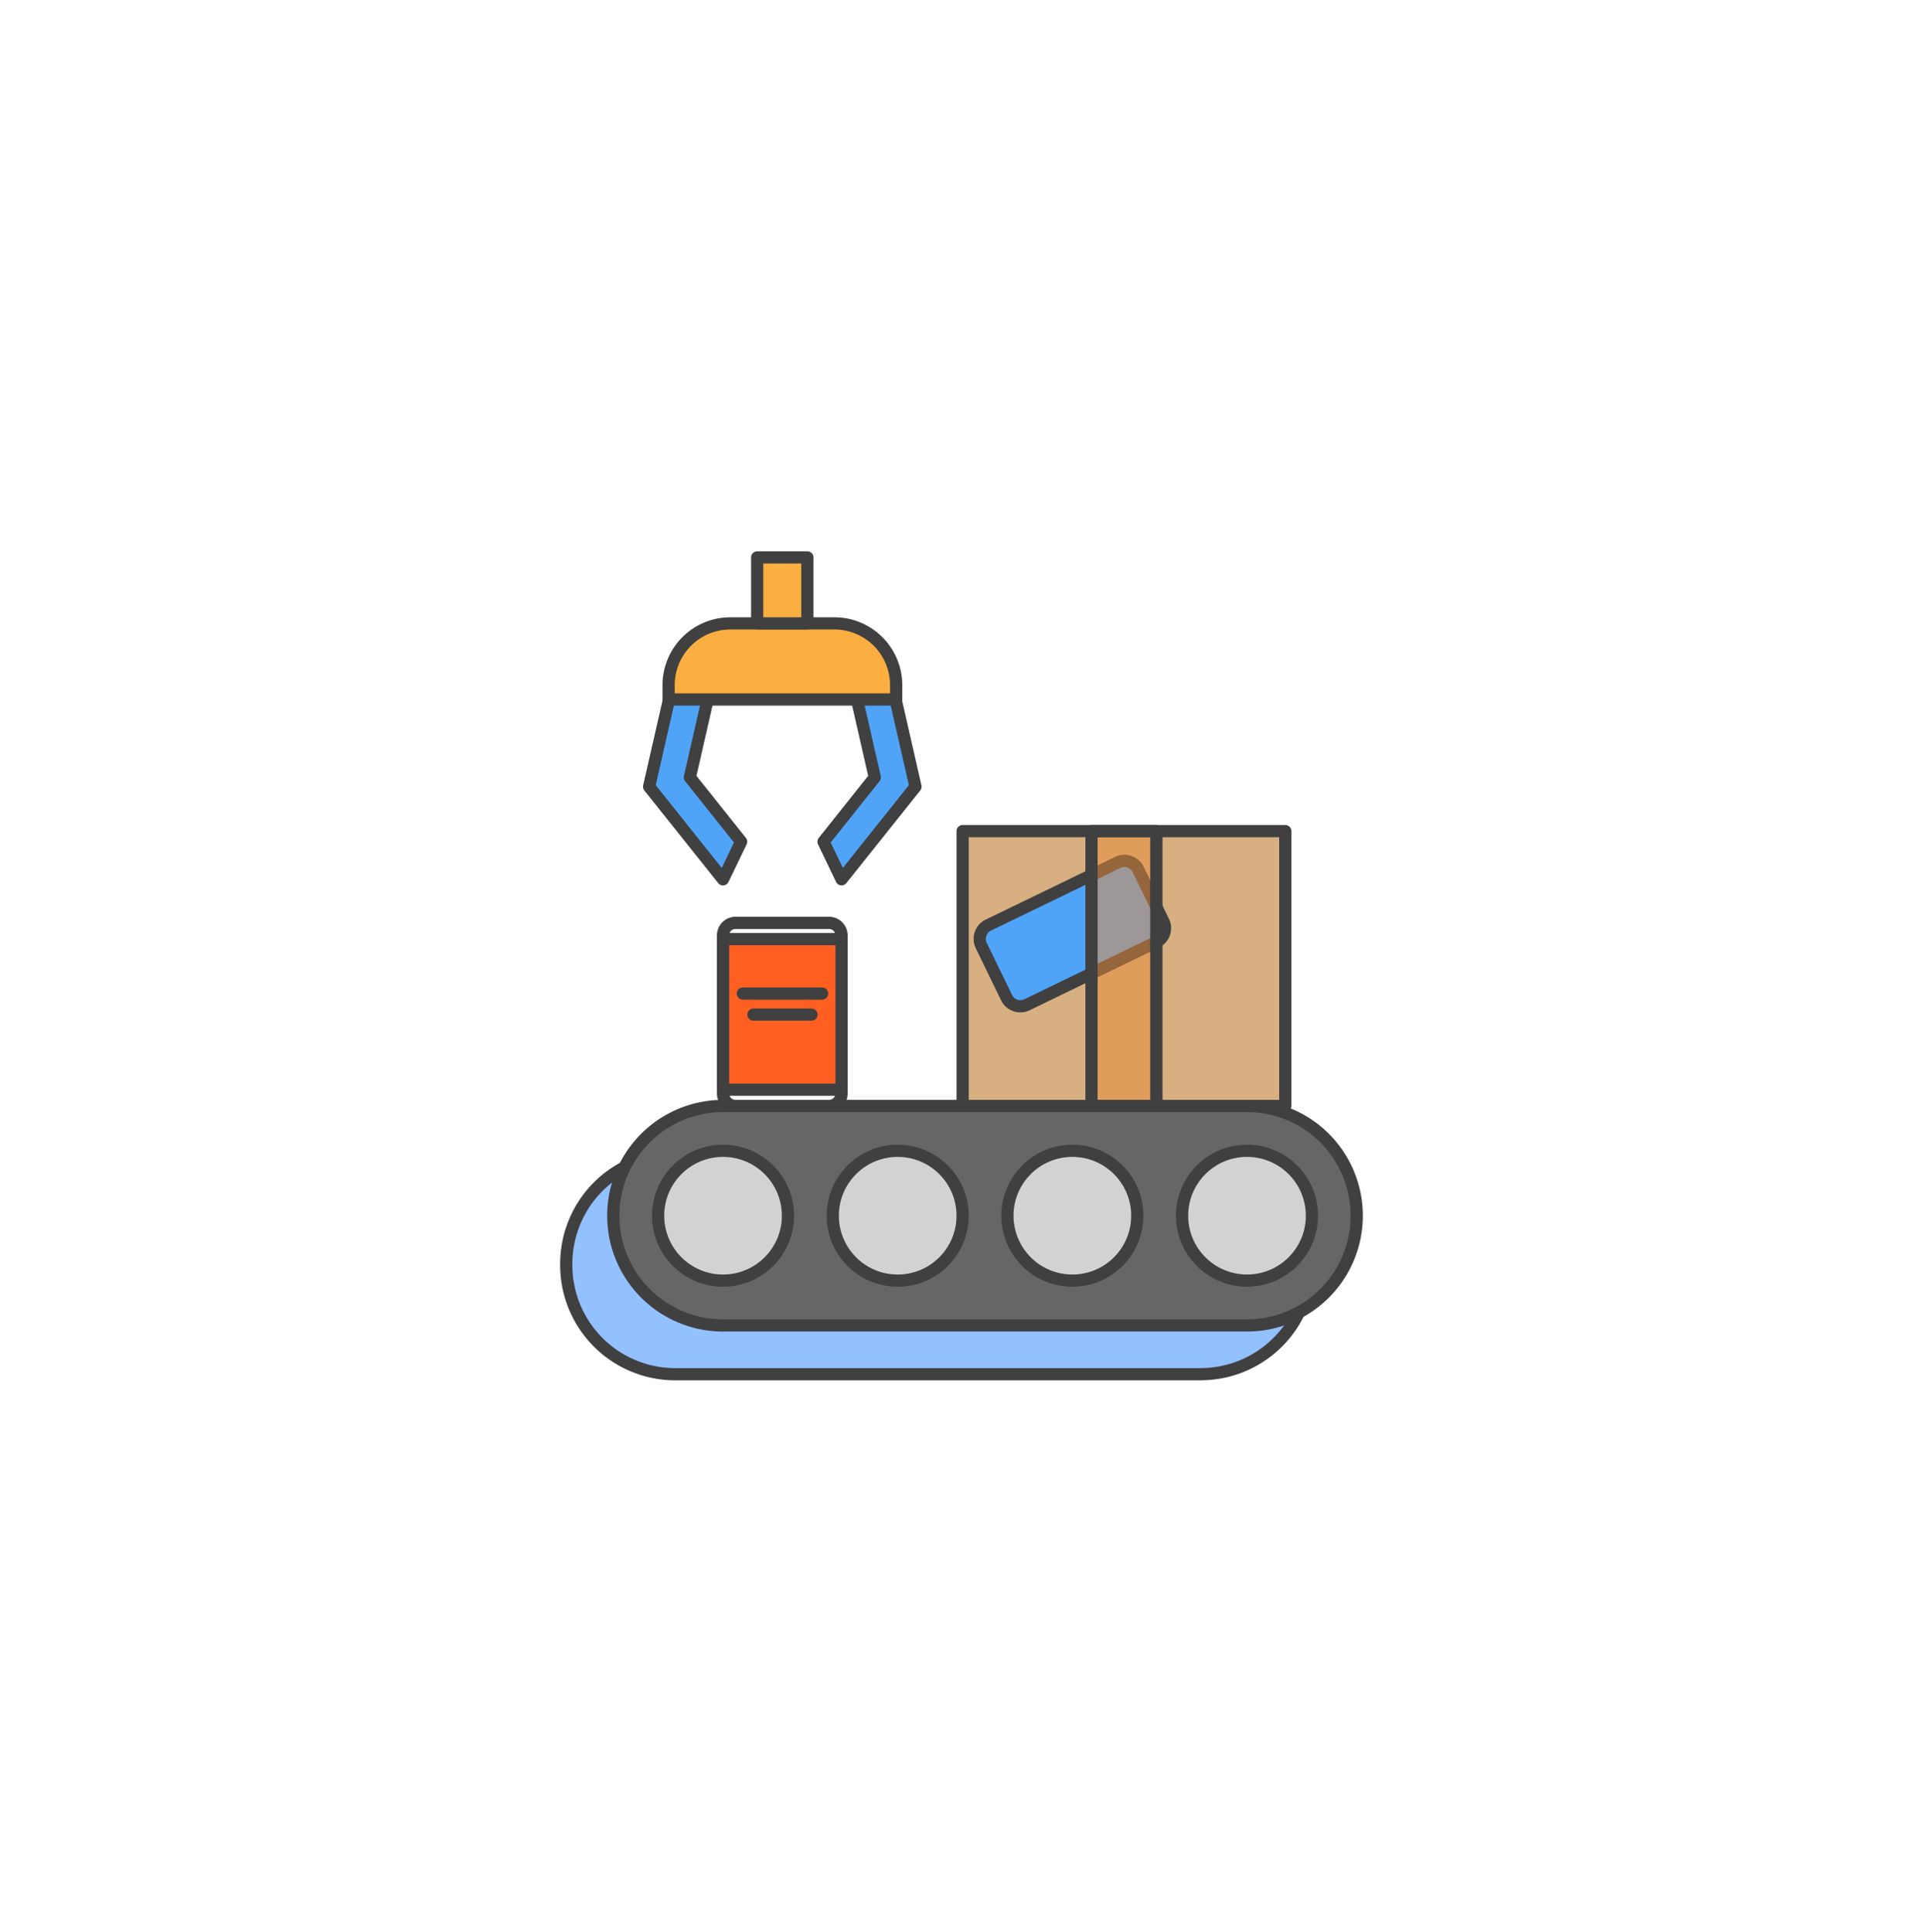 <svg xmlns="http://www.w3.org/2000/svg" xmlns:xlink="http://www.w3.org/1999/xlink" width="157.559" height="158.287" viewBox="0 0 157.559 158.287">
  <defs>
    <filter id="Rectangle_341" x="0" y="0" width="157.559" height="158.287" filterUnits="userSpaceOnUse">
      <feOffset input="SourceAlpha"/>
      <feGaussianBlur stdDeviation="10" result="blur"/>
      <feFlood flood-opacity="0.051"/>
      <feComposite operator="in" in2="blur"/>
      <feComposite in="SourceGraphic"/>
    </filter>
    <clipPath id="clip-path">
      <rect id="Rectangle_5442" data-name="Rectangle 5442" width="6.051" height="23.256" fill="none"/>
    </clipPath>
  </defs>
  <g id="Manufacturing_Icon" data-name="Manufacturing Icon" transform="translate(30 30)">
    <g transform="matrix(1, 0, 0, 1, -30, -30)" filter="url(#Rectangle_341)">
      <rect id="Rectangle_341-2" data-name="Rectangle 341" width="97.559" height="98.287" rx="15" transform="translate(30 30)" fill="#fff"/>
    </g>
    <g id="Manufacturing_Icon-2" data-name="Manufacturing Icon" transform="translate(9.53 60.811)">
      <path id="Path_9420" data-name="Path 9420" d="M52.976,142.049H9.936A8.936,8.936,0,0,1,1,133.112V133a8.937,8.937,0,0,1,8.936-8.937H52.976A8.937,8.937,0,0,1,61.912,133v.108a8.936,8.936,0,0,1-8.936,8.936" transform="translate(5.866 -120.25)" fill="#93c0ff" stroke="#404040" stroke-linecap="round" stroke-linejoin="round" stroke-width="1"/>
      <path id="Path_9408" data-name="Path 9408" d="M52.976,142.049H9.936A8.936,8.936,0,0,1,1,133.112V133a8.937,8.937,0,0,1,8.936-8.937H52.976A8.937,8.937,0,0,1,61.912,133v.108a8.936,8.936,0,0,1-8.936,8.936" transform="translate(9.721 -124.25)" fill="#666"/>
      <path id="Rectangle_5437" data-name="Rectangle 5437" d="M8.99,0H51.922a8.99,8.99,0,0,1,8.99,8.99v0a8.991,8.991,0,0,1-8.991,8.991H8.99A8.99,8.99,0,0,1,0,8.991v0A8.99,8.99,0,0,1,8.99,0Z" transform="translate(10.72 -0.181)" fill="none" stroke="#404040" stroke-linejoin="round" stroke-width="1"/>
      <path id="Path_9409" data-name="Path 9409" d="M21.688,139.436a5.32,5.32,0,1,1-5.32-5.32,5.32,5.32,0,0,1,5.32,5.32" transform="translate(3.343 -130.627)" fill="#d2d2d2"/>
      <circle id="Ellipse_354" data-name="Ellipse 354" cx="5.32" cy="5.32" r="5.32" transform="translate(14.391 3.489)" fill="none" stroke="#404040" stroke-linejoin="round" stroke-width="1"/>
      <path id="Path_9410" data-name="Path 9410" d="M60.865,139.436a5.32,5.32,0,1,1-5.32-5.32,5.32,5.32,0,0,1,5.32,5.32" transform="translate(-21.524 -130.627)" fill="#d2d2d2"/>
      <circle id="Ellipse_355" data-name="Ellipse 355" cx="5.32" cy="5.32" r="5.32" transform="translate(28.701 3.489)" fill="none" stroke="#404040" stroke-linejoin="round" stroke-width="1"/>
      <path id="Path_9411" data-name="Path 9411" d="M100.043,139.436a5.32,5.32,0,1,1-5.32-5.32,5.32,5.32,0,0,1,5.32,5.32" transform="translate(-46.391 -130.627)" fill="#d2d2d2"/>
      <circle id="Ellipse_356" data-name="Ellipse 356" cx="5.32" cy="5.32" r="5.32" transform="translate(43.012 3.489)" fill="none" stroke="#404040" stroke-linejoin="round" stroke-width="1"/>
      <path id="Path_9412" data-name="Path 9412" d="M139.22,139.436a5.32,5.32,0,1,1-5.32-5.32,5.32,5.32,0,0,1,5.32,5.32" transform="translate(-71.258 -130.627)" fill="#d2d2d2"/>
      <circle id="Ellipse_357" data-name="Ellipse 357" cx="5.32" cy="5.32" r="5.32" transform="translate(57.322 3.489)" fill="none" stroke="#404040" stroke-linejoin="round" stroke-width="1"/>
      <rect id="Rectangle_5438" data-name="Rectangle 5438" width="26.438" height="22.525" transform="translate(39.341 -22.707)" fill="#d7af80"/>
      <rect id="Rectangle_5439" data-name="Rectangle 5439" width="26.438" height="22.525" transform="translate(39.341 -22.707)" fill="none" stroke="#404040" stroke-linejoin="round" stroke-width="1"/>
      <path id="Path_9413" data-name="Path 9413" d="M97.662,75.723,87.069,80.862a1.257,1.257,0,0,1-1.679-.582L83.32,76.015a1.257,1.257,0,0,1,.582-1.68L94.5,69.2a1.257,1.257,0,0,1,1.68.582l2.069,4.265a1.257,1.257,0,0,1-.582,1.679" transform="translate(-42.45 -89.341)" fill="#50a4f8"/>
      <path id="Path_9414" data-name="Path 9414" d="M97.662,75.723,87.069,80.862a1.257,1.257,0,0,1-1.679-.582L83.32,76.015a1.257,1.257,0,0,1,.582-1.68L94.5,69.2a1.257,1.257,0,0,1,1.68.582l2.069,4.265A1.257,1.257,0,0,1,97.662,75.723Z" transform="translate(-42.45 -89.341)" fill="none" stroke="#404040" stroke-linejoin="round" stroke-width="1"/>
      <g id="Group_6261" data-name="Group 6261" transform="translate(49.535 -23.072)" opacity="0.5">
        <g id="Group_6260" data-name="Group 6260" transform="translate(0)">
          <g id="Group_6259" data-name="Group 6259" clip-path="url(#clip-path)">
            <rect id="Rectangle_5440" data-name="Rectangle 5440" width="5.32" height="22.525" transform="translate(0.365 0.365)" fill="#e98a36"/>
            <rect id="Rectangle_5441" data-name="Rectangle 5441" width="5.32" height="22.525" transform="translate(0.365 0.365)" fill="none" stroke="#404040" stroke-linejoin="round" stroke-width="1"/>
          </g>
        </g>
      </g>
      <rect id="Rectangle_5443" data-name="Rectangle 5443" width="5.32" height="22.525" transform="translate(49.9 -22.707)" fill="none" stroke="#404040" stroke-linejoin="round" stroke-width="1"/>
      <path id="Path_9415" data-name="Path 9415" d="M34.293,97.991H26.641a1.029,1.029,0,0,1-1.029-1.028V84.012a1.028,1.028,0,0,1,1.029-1.028h7.653a1.028,1.028,0,0,1,1.028,1.028V96.963a1.028,1.028,0,0,1-1.028,1.028" transform="translate(-5.901 -98.172)" fill="#f9f9f9" stroke="#404040" stroke-width="1"/>
      <rect id="Rectangle_5445" data-name="Rectangle 5445" width="9.71" height="12.334" transform="translate(19.711 -13.853)" fill="#ff6022"/>
      <rect id="Rectangle_5446" data-name="Rectangle 5446" width="9.71" height="12.334" transform="translate(19.711 -13.853)" fill="none" stroke="#404040" stroke-linejoin="round" stroke-width="1"/>
      <line id="Line_1582" data-name="Line 1582" x2="6.498" transform="translate(21.333 -9.395)" fill="#ff6022"/>
      <line id="Line_1583" data-name="Line 1583" x2="6.498" transform="translate(21.333 -9.395)" fill="none" stroke="#404040" stroke-linecap="round" stroke-linejoin="round" stroke-width="1"/>
      <line id="Line_1584" data-name="Line 1584" x2="4.759" transform="translate(22.203 -7.669)" fill="#ff6022"/>
      <line id="Line_1585" data-name="Line 1585" x2="4.759" transform="translate(22.203 -7.669)" fill="none" stroke="#404040" stroke-linecap="round" stroke-linejoin="round" stroke-width="1"/>
      <path id="Path_9416" data-name="Path 9416" d="M24.8,36.246l6.056-7.593-2.161-9.469-8.75-4.214-8.751,4.214L9.031,28.653l6.055,7.593m0,0,1.484-3.083-4.2-5.272,1.5-6.574,6.076-2.926,6.075,2.926,1.5,6.574-4.2,5.272L24.8,36.246" transform="translate(4.623 -55.002)" fill="#50a4f8"/>
      <path id="Path_9417" data-name="Path 9417" d="M24.8,36.246l6.056-7.593-2.161-9.469-8.75-4.214-8.751,4.214L9.031,28.653l6.055,7.593m0,0,1.484-3.083-4.2-5.272,1.5-6.574,6.076-2.926,6.075,2.926,1.5,6.574-4.2,5.272L24.8,36.246" transform="translate(4.623 -55.002)" fill="none" stroke="#404040" stroke-linecap="round" stroke-linejoin="round" stroke-width="1"/>
      <path id="Path_9418" data-name="Path 9418" d="M32.045,22.036H13.4V20.857A5.059,5.059,0,0,1,18.457,15.8h8.529a5.059,5.059,0,0,1,5.059,5.059Z" transform="translate(1.851 -55.527)" fill="#faaf40"/>
      <path id="Path_9419" data-name="Path 9419" d="M32.045,22.036H13.4V20.857A5.059,5.059,0,0,1,18.457,15.8h8.529a5.059,5.059,0,0,1,5.059,5.059Z" transform="translate(1.851 -55.527)" fill="none" stroke="#404040" stroke-linejoin="round" stroke-width="1"/>
      <rect id="Rectangle_5447" data-name="Rectangle 5447" width="4.112" height="5.406" transform="translate(22.509 -45.135)" fill="#faaf40"/>
      <rect id="Rectangle_5448" data-name="Rectangle 5448" width="4.112" height="5.406" transform="translate(22.509 -45.135)" fill="none" stroke="#404040" stroke-linejoin="round" stroke-width="1"/>
    </g>
  </g>
</svg>
